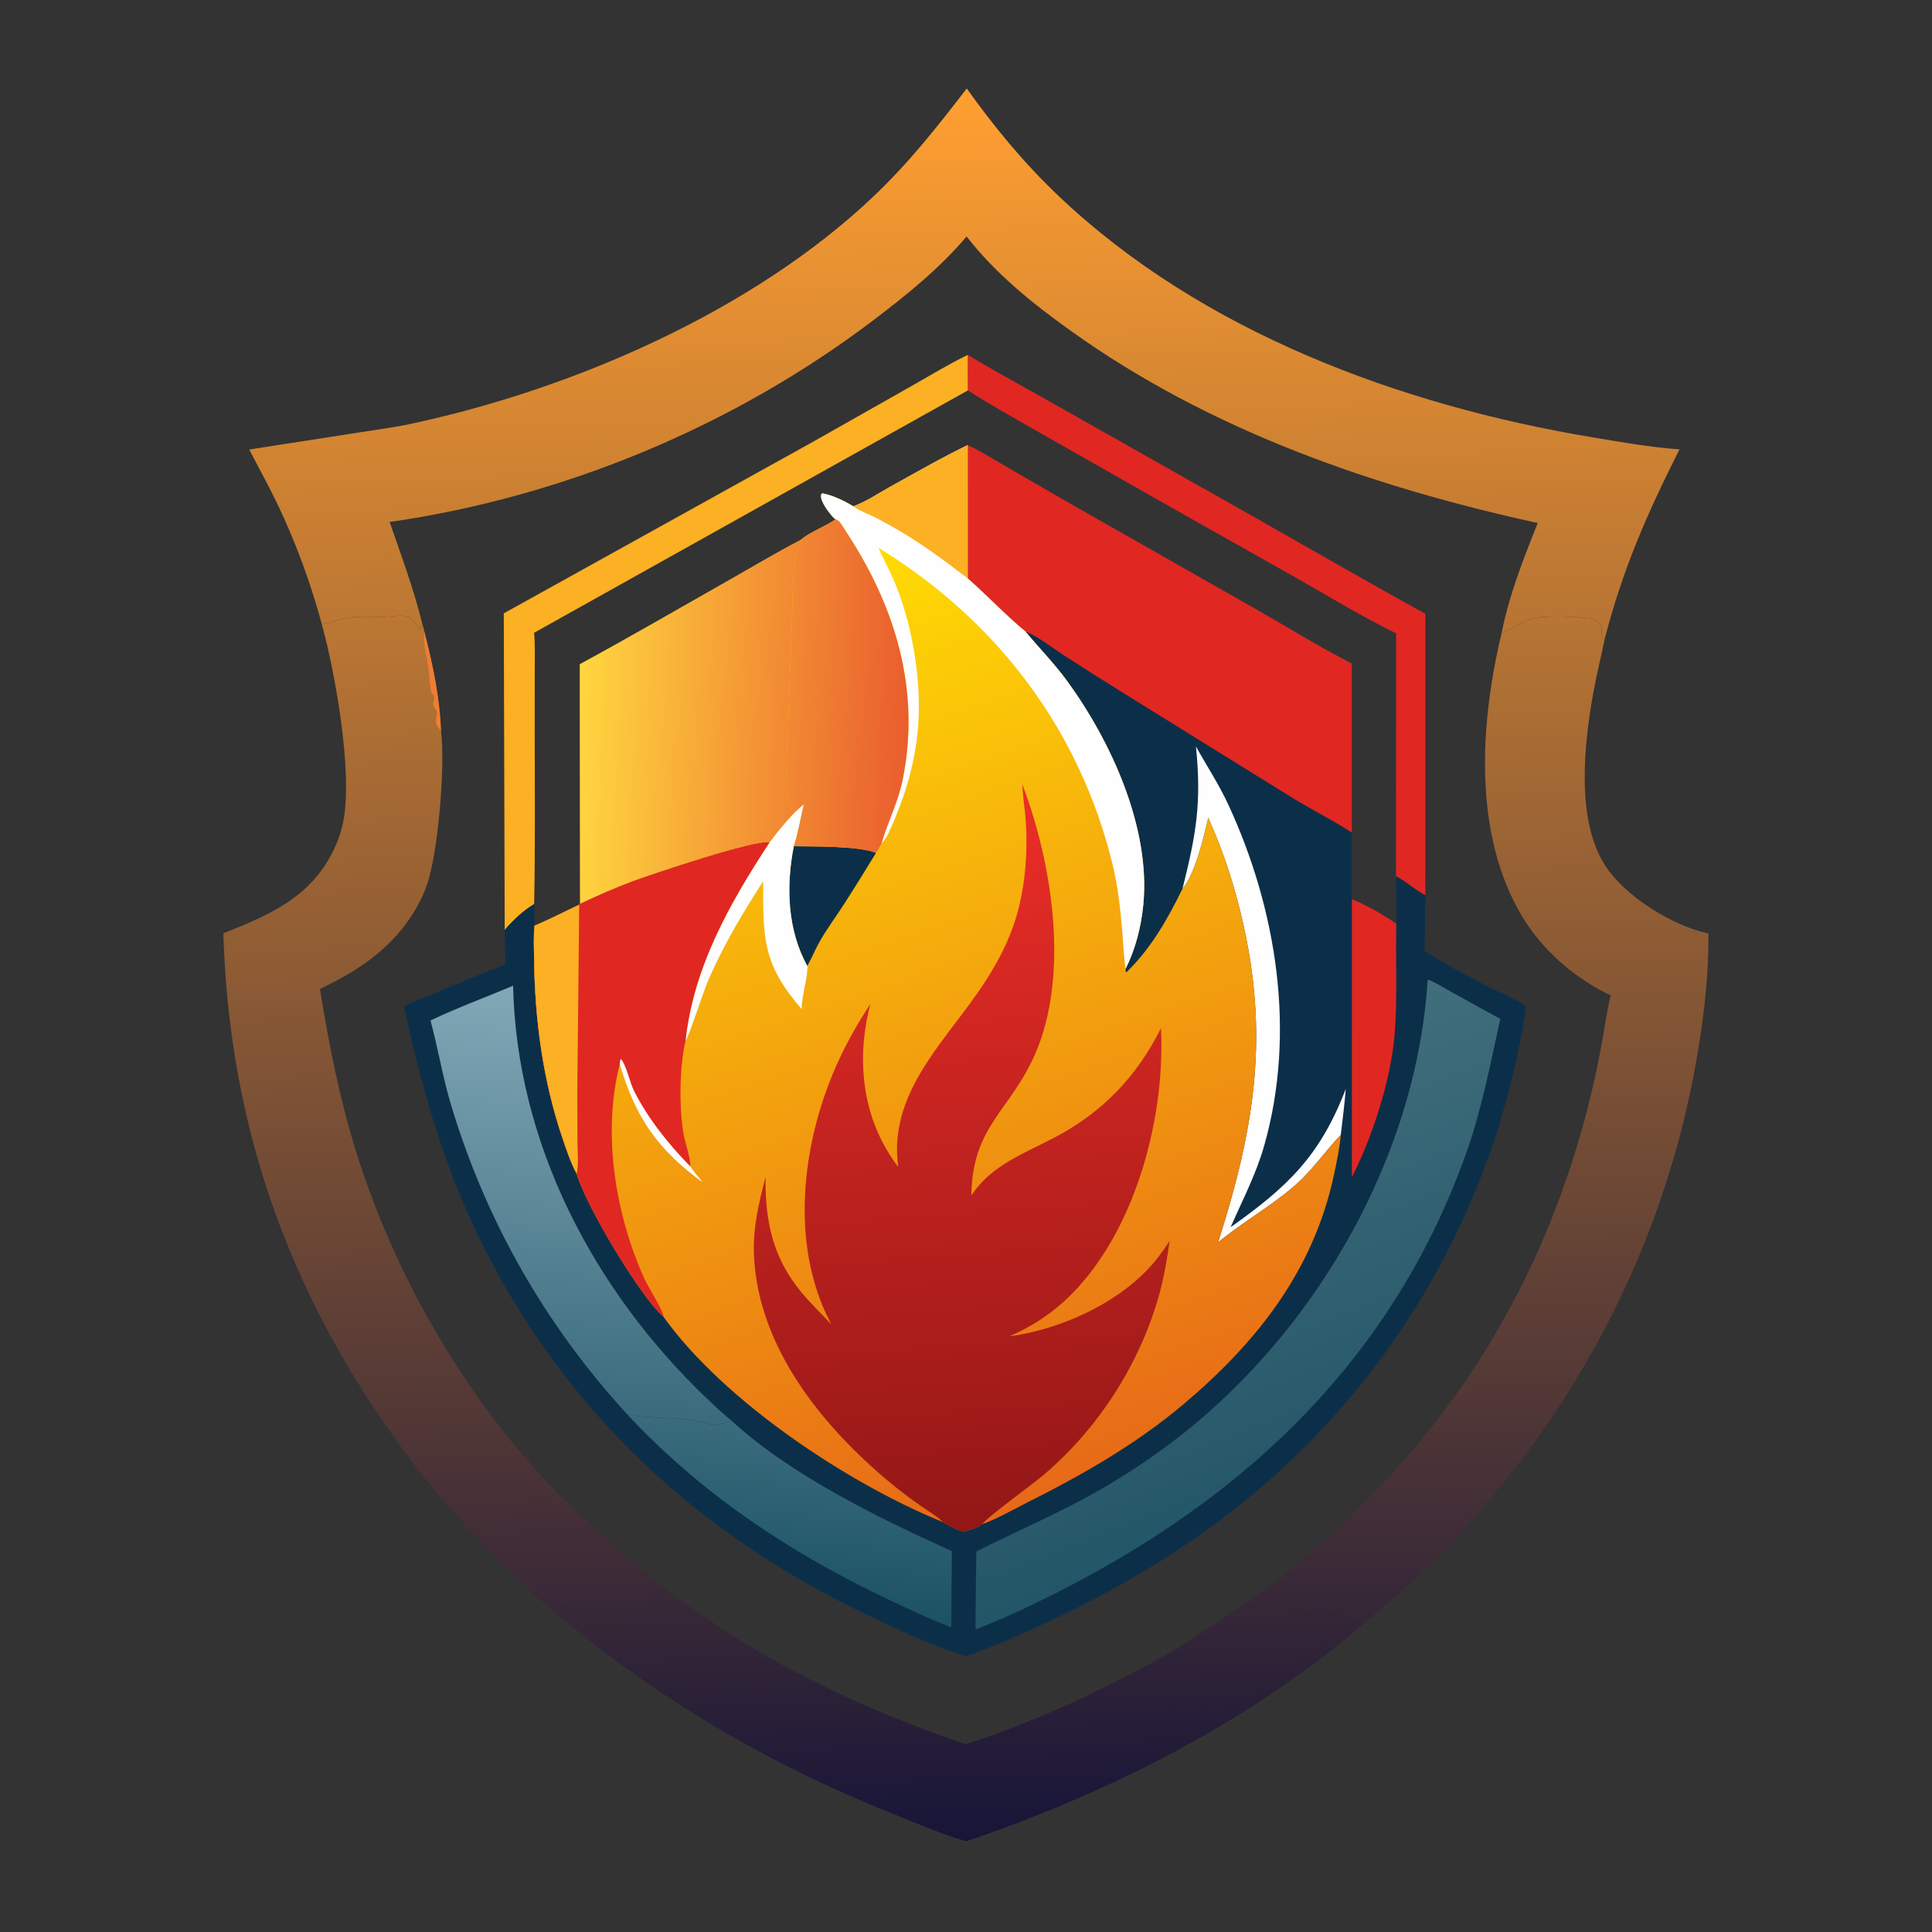 <?xml version="1.0" encoding="UTF-8"?> <svg xmlns="http://www.w3.org/2000/svg" xmlns:xlink="http://www.w3.org/1999/xlink" width="1024" height="1024"><rect width="100%" height="100%" fill="#333333" stroke="none"/><defs><linearGradient id="gradient_0" gradientUnits="userSpaceOnUse" x1="510.22" y1="974.557" x2="506.906" y2="841.159"><stop offset="0" stop-color="#171539"></stop><stop offset="1" stop-color="#392936"></stop></linearGradient></defs><path fill="url(#gradient_0)" d="M356.998 845.4C370.895 855.336 384.88 865.079 399.572 873.822C434.024 894.326 473.9 911.739 511.918 924.442C546.906 913.228 580.947 897.443 613.156 879.887C620.26 876.015 627.066 871.681 633.853 867.284C637.007 865.241 640.567 862.323 643.968 860.822C649.378 861.437 658.279 857.338 663.881 856.102C668.657 855.049 673.725 855.518 678.592 855.218C688.834 854.587 700.214 852.448 710.346 854.311C714.72 855.115 717.326 857.039 721.191 858.862L722.127 861.215C661.301 913.265 587.593 950.243 512.122 975.925C498.778 972.052 485.801 966.31 472.9 961.161C406.187 934.537 349.489 900.848 294.266 854.908C295.074 852.251 293.519 851.992 293.454 849.568C295.12 848.816 296.349 849.315 298.132 849.584C308.04 844.694 326.401 845.918 337.548 846.774C343.391 847.222 350.552 848.209 356.299 846.944L356.998 845.4Z"></path><defs><linearGradient id="gradient_1" gradientUnits="userSpaceOnUse" x1="242.556" y1="854.44" x2="227.891" y2="325.297"><stop offset="0" stop-color="#382837"></stop><stop offset="1" stop-color="#BC7733"></stop></linearGradient></defs><path fill="url(#gradient_1)" d="M170.597 330.922L172.329 330.025L173.853 330.539C185.296 325.748 191.068 327.203 203.161 326.988C206.715 326.925 210.883 326.02 214.349 326.479C218.091 326.975 220.456 330.807 222.483 333.627L221.93 333.632L223.186 332.626L222.971 331.73L223.784 330.47C224.172 331.87 224.68 333.331 224.895 334.762C229.311 351.8 233.084 369.808 233.736 387.443C236.097 405.686 232.236 451.147 226.537 468.248C223.753 476.602 219.297 484.325 213.921 491.274C202.181 506.449 186.594 515.97 169.604 524.191C174.276 553.308 179.886 581.969 188.674 610.173C208.149 672.671 242.422 733.669 286.611 781.983C298.919 795.44 312.3 807.617 325.989 819.637C336.106 828.521 346.17 837.38 356.998 845.4L356.299 846.944C350.552 848.209 343.391 847.222 337.548 846.774C326.401 845.918 308.04 844.694 298.132 849.584C296.349 849.315 295.12 848.816 293.454 849.568C293.519 851.992 295.074 852.251 294.266 854.908C288.117 849.676 282.05 844.301 276.168 838.77C244.885 809.355 217.699 776.691 194.478 740.576C145.774 664.827 121.136 584.641 118.377 494.669C140.868 485.724 161.933 476.993 174.528 454.922C178.332 448.255 181.12 440.935 182.322 433.338C186.512 406.861 177.785 357.286 170.597 330.922Z"></path><path fill="#EE7E33" d="M233.736 387.443C233.25 386.825 232.761 386.207 232.302 385.568C230.847 383.541 230.896 382.752 231.308 380.342C231.535 379.017 231.695 378.116 231.462 376.799C230.529 375.534 229.765 374.569 229.446 372.985C229.734 371.917 230.369 370.035 230.113 368.937C229.993 368.422 228.992 367.792 228.819 367.263C227.554 363.398 227.652 357.894 227.045 353.779C226.367 349.178 225.221 344.566 224.727 339.95C224.543 338.235 224.727 336.473 224.895 334.762C229.311 351.8 233.084 369.808 233.736 387.443Z"></path><defs><linearGradient id="gradient_2" gradientUnits="userSpaceOnUse" x1="777.395" y1="858.954" x2="771.095" y2="327.532"><stop offset="0" stop-color="#342637"></stop><stop offset="1" stop-color="#B87533"></stop></linearGradient></defs><path fill="url(#gradient_2)" d="M795.889 335.564C796.095 335.503 796.303 335.452 796.506 335.381C797.529 335.023 797.026 335.238 797.782 334.642C798.986 333.692 800.673 333.429 802.051 332.69C805.294 330.949 808.437 328.799 812.043 327.881C818.877 326.141 836.484 326.943 843.639 327.845C845.759 328.113 847.537 330.188 848.939 331.668C848.906 333.842 848.613 336.322 849.364 338.382L850.489 338.777C848.635 348.085 846.276 357.299 844.58 366.638C839.562 394.259 834.995 435.375 851.306 459.563C862.052 475.498 886.631 490.797 905.504 494.76C905.635 520.241 902.412 544.998 897.631 570.01C879.281 666.018 831.764 754.278 763.08 823.759C750.051 836.938 736.385 849.379 722.127 861.215L721.191 858.862C717.326 857.039 714.72 855.115 710.346 854.311C700.214 852.448 688.834 854.587 678.592 855.218C673.725 855.518 668.657 855.049 663.881 856.102C658.279 857.338 649.378 861.437 643.968 860.822C656.95 851.323 669.406 843.631 682.158 833.325C759.387 770.911 811.133 694.648 838.372 598.877C842.381 584.781 845.709 570.437 848.429 556.038C850.212 546.603 851.449 536.935 853.712 527.611C834.85 518.56 818.01 504.18 807.112 486.28C780.521 442.602 784.385 383.363 795.889 335.564Z"></path><defs><linearGradient id="gradient_3" gradientUnits="userSpaceOnUse" x1="513.381" y1="346.246" x2="506.08" y2="48.645"><stop offset="0" stop-color="#B57333"></stop><stop offset="1" stop-color="#FF9F31"></stop></linearGradient></defs><path fill="url(#gradient_3)" d="M132.1 238.258L190.041 229.257C199.289 227.797 208.705 226.594 217.858 224.632C303.72 206.229 398.85 164.984 462.919 104.154C481.978 86.059 496.447 67.552 512.4 46.901C527.138 67.535 542.809 86.548 561.239 104.032C636.969 175.874 742.022 214.722 843.53 231.699C858.91 234.271 874.601 237.063 890.159 238.182C872.891 272.467 860.144 301.538 850.489 338.777L849.364 338.382C848.613 336.322 848.906 333.842 848.939 331.668C847.537 330.188 845.759 328.113 843.639 327.845C836.484 326.943 818.877 326.141 812.043 327.881C808.437 328.799 805.294 330.949 802.051 332.69C800.673 333.429 798.986 333.692 797.782 334.642C797.026 335.238 797.529 335.023 796.506 335.381C796.303 335.452 796.095 335.503 795.889 335.564C799.827 315.475 807.439 296.14 815.043 277.212C727.358 258.019 641.377 228.12 567.794 175.534C547.248 160.851 527.929 145.338 512.311 125.338C498.1 142.17 480.83 156.101 463.358 169.381C389.119 225.809 298.722 263.411 206.517 276.656C212.639 294.381 219.34 312.237 223.784 330.47L222.971 331.73L223.186 332.626L221.93 333.632L222.483 333.627C220.456 330.807 218.091 326.975 214.349 326.479C210.883 326.02 206.715 326.925 203.161 326.988C191.068 327.203 185.296 325.748 173.853 330.539L172.329 330.025L170.597 330.922C164.67 309.101 156.92 287.828 147.174 267.414C142.46 257.542 137.122 247.975 132.1 238.258Z"></path><path fill="#E12722" d="M512.943 188.1C527.492 196.912 542.548 204.995 557.352 213.376L632.163 255.657C673.347 278.728 714.137 302.522 755.474 325.321L755.453 474.49C750.081 471.845 745.408 467.278 739.915 464.461L739.967 335.688C722.145 326.957 705.094 316.592 687.863 306.763L622.586 269.956L546.943 226.965C535.611 220.395 523.971 214.08 513.011 206.916C512.859 200.651 512.942 194.368 512.943 188.1Z"></path><path fill="#FCB023" d="M267.014 325.082L430.532 234.364L483.271 204.52C493.068 198.969 502.816 193.016 512.943 188.1C512.942 194.368 512.859 200.651 513.011 206.916L283.1 335.377C283.67 342.126 283.419 349.028 283.424 355.799L283.412 388.758C283.383 418.871 283.734 449.121 283.105 479.22C277.217 482.714 271.951 487.761 267.503 492.933L267.014 325.082Z"></path><path fill="#E12722" d="M512.867 235.972C518.513 238.258 523.997 241.953 529.294 244.976L565.171 265.734L665.659 322.861C682.503 332.437 699.267 342.855 716.487 351.701L716.501 441.326C706.228 434.69 695.089 429.105 684.626 422.691L596.288 367.916C585.349 361.159 574.48 354.265 563.696 347.262C557.218 343.054 550.634 337.725 543.513 334.711C532.828 325.942 523.289 315.65 512.878 306.547L512.867 235.972Z"></path><path fill="#0C2F49" d="M543.513 334.711C550.634 337.725 557.218 343.054 563.696 347.262C574.48 354.265 585.349 361.159 596.288 367.916L684.626 422.691C695.089 429.105 706.228 434.69 716.501 441.326L716.524 476.548C724.613 479.895 732.878 484.61 740.091 489.591C740.345 481.256 739.995 472.807 739.915 464.461C745.408 467.278 750.081 471.845 755.453 474.49C755.387 484.296 755.349 494.097 754.959 503.897C765.612 510.633 776.654 516.815 787.881 522.543C794.835 526.091 802.404 529.137 808.983 533.312C792.396 643.305 734.18 741.121 644.546 807.333C614.368 829.626 582.508 847.513 548.364 862.925C536.399 868.326 524.278 873.716 511.81 877.862C492.956 871.811 474.879 863.346 457.076 854.741C370.406 812.846 302.114 749.967 257.9 663.971C236.225 621.812 223.983 579.148 214.1 533.066C232.034 525.832 249.824 518.089 267.867 511.151L267.503 492.933C271.951 487.761 277.217 482.714 283.105 479.22L283.313 490.603C282.696 496.377 283.006 502.444 283.075 508.249C283.459 540.673 287.8 573.119 298.333 603.886C300.418 609.975 302.583 616.515 305.661 622.173C310.106 638.147 339.424 687.497 351.68 697.946C383.502 742.474 449.496 786.367 499.814 806.754C503.173 808.943 506.756 810.516 510.535 811.845C513.631 810.864 518.082 809.928 520.608 807.82C528.668 804.942 536.462 800.366 544.129 796.523C573.42 781.842 601.858 765.643 627.021 744.471C666.05 711.634 696.134 673.548 706.984 622.806C708.475 615.836 710.033 608.603 710.637 601.5C702.338 610.191 695.858 619.935 686.717 627.984C673.854 639.309 658.792 647.587 645.603 658.504C664.082 600.628 672.533 552.71 659.547 492.443C655.145 472.011 648.984 452.473 640.406 433.419C638.178 443.139 633.396 463.547 626.751 471.043C618.773 487.315 610.293 502.344 597.199 515.17L596.609 515.082L596.625 513.437C601.911 502.829 604.854 491.142 605.986 479.376C609.888 438.814 588.988 392.999 565.479 360.788C558.757 351.577 550.744 343.499 543.513 334.711Z"></path><path fill="#E12722" d="M716.524 476.548C724.613 479.895 732.878 484.61 740.091 489.591C739.636 509.017 740.739 528.578 739.2 547.96C737.305 571.835 727.488 602.552 716.528 623.91L716.524 476.548Z"></path><path fill="#FEFEFE" d="M633.867 395.637C639.547 405.842 646.081 415.778 650.99 426.376C676.786 482.063 687.04 547.436 670.044 607.248C665.715 622.479 658.545 636.023 652.258 650.446C682.449 629.036 699.638 612.754 713.274 577.203C712.639 585.328 711.616 593.411 710.637 601.5C702.338 610.191 695.858 619.935 686.717 627.984C673.854 639.309 658.792 647.587 645.603 658.504C664.082 600.628 672.533 552.71 659.547 492.443C655.145 472.011 648.984 452.473 640.406 433.419C638.178 443.139 633.396 463.547 626.751 471.043C633.931 442.407 636.966 425.571 633.867 395.637Z"></path><defs><linearGradient id="gradient_4" gradientUnits="userSpaceOnUse" x1="413.971" y1="852.404" x2="423.227" y2="756.546"><stop offset="0" stop-color="#1B5264"></stop><stop offset="1" stop-color="#3A6C7D"></stop></linearGradient></defs><path fill="url(#gradient_4)" d="M332.536 749.733C345.8 752.231 359.293 750.633 372.446 753.927C374.37 754.409 376.713 755.29 378.703 755.272C380.77 755.254 385.3 754.151 387.095 753.038C387.225 752.956 387.341 752.853 387.464 752.761C419.151 781.923 465.357 804.419 504.485 822.154L504.206 862.533C493.019 858.318 482.074 853.059 471.264 847.958C419.407 823.491 371.707 791.879 332.536 749.733Z"></path><defs><linearGradient id="gradient_5" gradientUnits="userSpaceOnUse" x1="298.524" y1="747.671" x2="318.618" y2="528.41"><stop offset="0" stop-color="#3A6B7C"></stop><stop offset="1" stop-color="#82A8B7"></stop></linearGradient></defs><path fill="url(#gradient_5)" d="M228.167 540.884C242.394 534.085 257.412 528.599 271.947 522.461C273.8 606.202 314.703 683.938 374.537 741.127C378.709 745.114 382.99 749.116 387.464 752.761C387.341 752.853 387.225 752.956 387.095 753.038C385.3 754.151 380.77 755.254 378.703 755.272C376.713 755.29 374.37 754.409 372.446 753.927C359.293 750.633 345.8 752.231 332.536 749.733C289.016 702.387 257.341 646.767 238.912 585.117C234.543 570.503 232.163 555.527 228.167 540.884Z"></path><defs><linearGradient id="gradient_6" gradientUnits="userSpaceOnUse" x1="692.459" y1="792.478" x2="607.691" y2="580.37"><stop offset="0" stop-color="#235667"></stop><stop offset="1" stop-color="#416E7D"></stop></linearGradient></defs><path fill="url(#gradient_6)" d="M756.713 519.16C761.089 520.787 765.474 523.703 769.588 525.963L795.196 540.057C789.822 564.028 785.49 587.654 777.221 610.899C736.359 725.764 652.411 800.637 544.555 851.75C535.489 856.04 526.491 860.02 517.108 863.573C517.011 849.82 517.363 836.034 517.497 822.278C536.003 812.977 555.116 804.675 573.388 794.946C597.302 782.211 620.47 766.307 640.759 748.342C705.277 691.212 751.37 605.906 756.713 519.16Z"></path><defs><linearGradient id="gradient_7" gradientUnits="userSpaceOnUse" x1="413.832" y1="311.296" x2="574.647" y2="787.406"><stop offset="0" stop-color="#FFDA04"></stop><stop offset="1" stop-color="#E76918"></stop></linearGradient></defs><path fill="url(#gradient_7)" d="M452.271 268.354C458.878 266.101 465.573 261.489 471.686 258.105C485.283 250.578 498.878 242.747 512.867 235.972L512.878 306.547C523.289 315.65 532.828 325.942 543.513 334.711C550.744 343.499 558.757 351.577 565.479 360.788C588.988 392.999 609.888 438.814 605.986 479.376C604.854 491.142 601.911 502.829 596.625 513.437L596.609 515.082L597.199 515.17C610.293 502.344 618.773 487.315 626.751 471.043C633.396 463.547 638.178 443.139 640.406 433.419C648.984 452.473 655.145 472.011 659.547 492.443C672.533 552.71 664.082 600.628 645.603 658.504C658.792 647.587 673.854 639.309 686.717 627.984C695.858 619.935 702.338 610.191 710.637 601.5C710.033 608.603 708.475 615.836 706.984 622.806C696.134 673.548 666.05 711.634 627.021 744.471C601.858 765.643 573.42 781.842 544.129 796.523C536.462 800.366 528.668 804.942 520.608 807.82C518.082 809.928 513.631 810.864 510.535 811.845C506.756 810.516 503.173 808.943 499.814 806.754C449.496 786.367 383.502 742.474 351.68 697.946C339.424 687.497 310.106 638.147 305.661 622.173C302.583 616.515 300.418 609.975 298.333 603.886C287.8 573.119 283.459 540.673 283.075 508.249C283.006 502.444 282.696 496.377 283.313 490.603C291.35 487.27 299.118 483.21 306.989 479.499L307.478 478.959L307.364 352.063C334.664 337.22 361.563 321.596 388.594 306.271C400.5 299.521 412.338 292.471 424.468 286.139C428.811 282.193 437.589 278.966 442.896 275.252C442.166 274.776 441.649 274.285 441.082 273.625C439.028 271.233 434.646 265.533 435.205 262.345C435.326 261.655 435.352 261.829 435.991 261.49C441.408 262.531 447.581 265.475 452.271 268.354Z"></path><path fill="#FEFEFE" d="M328.501 564.024C328.576 562.895 328.354 562.063 329.193 561.251C332.316 565.362 333.749 573.59 336.218 578.443C343.617 592.987 354.434 606.523 365.843 618.153C367.815 621.159 370.186 623.913 372.449 626.704C348.381 609.05 336.974 592.537 328.501 564.024Z"></path><path fill="#0C2F49" d="M420.73 448.53C430.742 448.671 455.826 448.336 464.285 452.075C458.644 461.291 452.997 470.531 447.108 479.592C443.062 485.818 438.636 491.863 434.883 498.268C432.267 502.732 430.367 507.503 427.894 512.004C417.253 492.82 416.592 469.527 420.73 448.53Z"></path><path fill="#FEFEFE" d="M421.64 430.181C423.11 428.866 424.56 427.518 426.06 426.238C424.345 433.551 423.069 441.42 420.73 448.53C416.592 469.527 417.253 492.82 427.894 512.004C428.364 517.288 424.951 527.219 424.891 534.822C404.236 511.185 404.35 497.159 404.497 467.066C393.535 483.988 382.792 502.12 374.911 520.7C373.034 525.127 364.706 550.497 363.331 551.72C367.509 512.599 386.758 478.721 407.877 446.473C412.158 440.715 416.532 435.245 421.64 430.181Z"></path><path fill="#FEFEFE" d="M452.271 268.354C458.878 266.101 465.573 261.489 471.686 258.105C485.283 250.578 498.878 242.747 512.867 235.972L512.878 306.547C523.289 315.65 532.828 325.942 543.513 334.711C550.744 343.499 558.757 351.577 565.479 360.788C588.988 392.999 609.888 438.814 605.986 479.376C604.854 491.142 601.911 502.829 596.625 513.437C595.589 507.424 595.427 501.068 594.924 494.985C593.918 482.815 592.683 470.623 589.818 458.728C572.547 387.041 528.316 328.668 465.504 290.276C468.599 297.001 472.169 303.544 474.922 310.42C482.719 329.891 486.876 352.878 487.017 373.817C487.159 395.004 482.236 415.252 473.961 434.652C472.207 438.762 470.347 443.888 467.178 447.122C470.455 435.718 475.958 425.289 478.372 413.492C488.194 365.489 474.378 320.821 447.851 280.889C446.714 279.178 444.921 275.658 442.896 275.252C442.166 274.776 441.649 274.285 441.082 273.625C439.028 271.233 434.646 265.533 435.205 262.345C435.326 261.655 435.352 261.829 435.991 261.49C441.408 262.531 447.581 265.475 452.271 268.354Z"></path><path fill="#FCB023" d="M452.271 268.354C458.878 266.101 465.573 261.489 471.686 258.105C485.283 250.578 498.878 242.747 512.867 235.972L512.878 306.547C500.729 297.195 488.486 288.108 475.182 280.451C471.27 278.2 467.34 275.965 463.291 273.967C459.749 272.221 455.413 270.705 452.271 268.354Z"></path><defs><linearGradient id="gradient_8" gradientUnits="userSpaceOnUse" x1="480.993" y1="364.216" x2="418.132" y2="362.084"><stop offset="0" stop-color="#EA5E2E"></stop><stop offset="1" stop-color="#F18933"></stop></linearGradient></defs><path fill="url(#gradient_8)" d="M442.896 275.252C444.921 275.658 446.714 279.178 447.851 280.889C474.378 320.821 488.194 365.489 478.372 413.492C475.958 425.289 470.455 435.718 467.178 447.122C466.233 448.766 465.348 450.507 464.285 452.075C455.826 448.336 430.742 448.671 420.73 448.53C423.069 441.42 424.345 433.551 426.06 426.238C424.56 427.518 423.11 428.866 421.64 430.181C419.397 428.679 418.185 427.624 417.589 424.883C415.804 416.689 417.228 398.306 417.579 389.214L418.931 351.053L420.036 320.125C420.289 311.706 420.314 303.219 421.376 294.849C421.573 293.289 421.984 292.196 422.846 290.88C423.286 290.209 423.731 289.603 424.098 288.886C424.765 287.584 424.914 287.537 424.468 286.139C428.811 282.193 437.589 278.966 442.896 275.252Z"></path><path fill="#E12722" d="M307.478 478.959C316.479 474.662 325.753 470.621 335.08 467.093C343.912 463.752 401.174 444.467 407.877 446.473C386.758 478.721 367.509 512.599 363.331 551.72C360.096 565.117 359.939 587.219 362.241 600.791C363.019 605.379 366.149 614.061 365.843 618.153C354.434 606.523 343.617 592.987 336.218 578.443C333.749 573.59 332.316 565.362 329.193 561.251C328.354 562.063 328.576 562.895 328.501 564.024C319.086 600.643 326.118 643.621 341.548 677.78C343.321 681.707 351.841 695.245 351.68 697.946C339.424 687.497 310.106 638.147 305.661 622.173C302.583 616.515 300.418 609.975 298.333 603.886C287.8 573.119 283.459 540.673 283.075 508.249C283.006 502.444 282.696 496.377 283.313 490.603C291.35 487.27 299.118 483.21 306.989 479.499L307.478 478.959Z"></path><path fill="#FCB023" d="M306.989 479.499L305.978 578.87L306.091 605.645C306.128 610.95 306.73 616.983 305.661 622.173C302.583 616.515 300.418 609.975 298.333 603.886C287.8 573.119 283.459 540.673 283.075 508.249C283.006 502.444 282.696 496.377 283.313 490.603C291.35 487.27 299.118 483.21 306.989 479.499Z"></path><defs><linearGradient id="gradient_9" gradientUnits="userSpaceOnUse" x1="422.107" y1="383.972" x2="307.05" y2="379.91"><stop offset="0" stop-color="#F18532"></stop><stop offset="1" stop-color="#FFD63F"></stop></linearGradient></defs><path fill="url(#gradient_9)" d="M307.364 352.063C334.664 337.22 361.563 321.596 388.594 306.271C400.5 299.521 412.338 292.471 424.468 286.139C424.914 287.537 424.765 287.584 424.098 288.886C423.731 289.603 423.286 290.209 422.846 290.88C421.984 292.196 421.573 293.289 421.376 294.849C420.314 303.219 420.289 311.706 420.036 320.125L418.931 351.053L417.579 389.214C417.228 398.306 415.804 416.689 417.589 424.883C418.185 427.624 419.397 428.679 421.64 430.181C416.532 435.245 412.158 440.715 407.877 446.473C401.174 444.467 343.912 463.752 335.08 467.093C325.753 470.621 316.479 474.662 307.478 478.959L307.364 352.063Z"></path><defs><linearGradient id="gradient_10" gradientUnits="userSpaceOnUse" x1="521.55" y1="809.724" x2="494.621" y2="426.434"><stop offset="0" stop-color="#921716"></stop><stop offset="1" stop-color="#EC2D27"></stop></linearGradient></defs><path fill="url(#gradient_10)" d="M541.866 415.691C557.855 457.798 567.159 517.316 548.24 559.556C534.896 589.347 515.341 596.989 514.824 633.728C525.167 617.675 542.614 611.493 558.759 603.009C584.344 589.566 602.464 570.686 615.364 544.909C617.578 590.868 602.908 647.885 571.21 682.521C560.682 694.026 549.145 702.103 534.924 708.295C563.297 704.53 596.234 689.295 613.883 666.316C616.015 663.54 618.013 660.695 619.911 657.755C618.579 667.204 616.996 676.789 614.448 685.988C604.282 722.692 582.1 757.224 553.029 781.834C547.247 786.729 523.357 803.986 520.608 807.82C518.082 809.928 513.631 810.864 510.535 811.845C506.756 810.516 503.173 808.943 499.814 806.754C499.59 806.539 499.368 806.321 499.142 806.108C496.138 803.282 492.071 801.007 488.686 798.626C482.98 794.613 477.278 790.399 471.908 785.94C435.858 756.008 401.828 714.215 399.623 665.497C398.957 650.776 402.132 637.879 405.765 623.82C405.47 647.051 409.45 666.281 424.578 684.73C429.541 690.783 435.382 696.216 440.657 702.008C422.068 667.228 423.598 624.467 434.789 587.592C440.873 567.544 449.807 549.542 461.342 532.091C454.52 557.733 456.173 585.559 469.646 608.825C471.575 612.154 473.72 615.44 476.068 618.49C470.88 580.81 498.527 554.354 518.238 526.111C527.356 513.047 535.265 498.706 539.407 483.244C543.508 467.936 544.771 451.022 543.684 435.228C543.237 428.721 542.044 422.201 541.866 415.691Z"></path></svg> 
